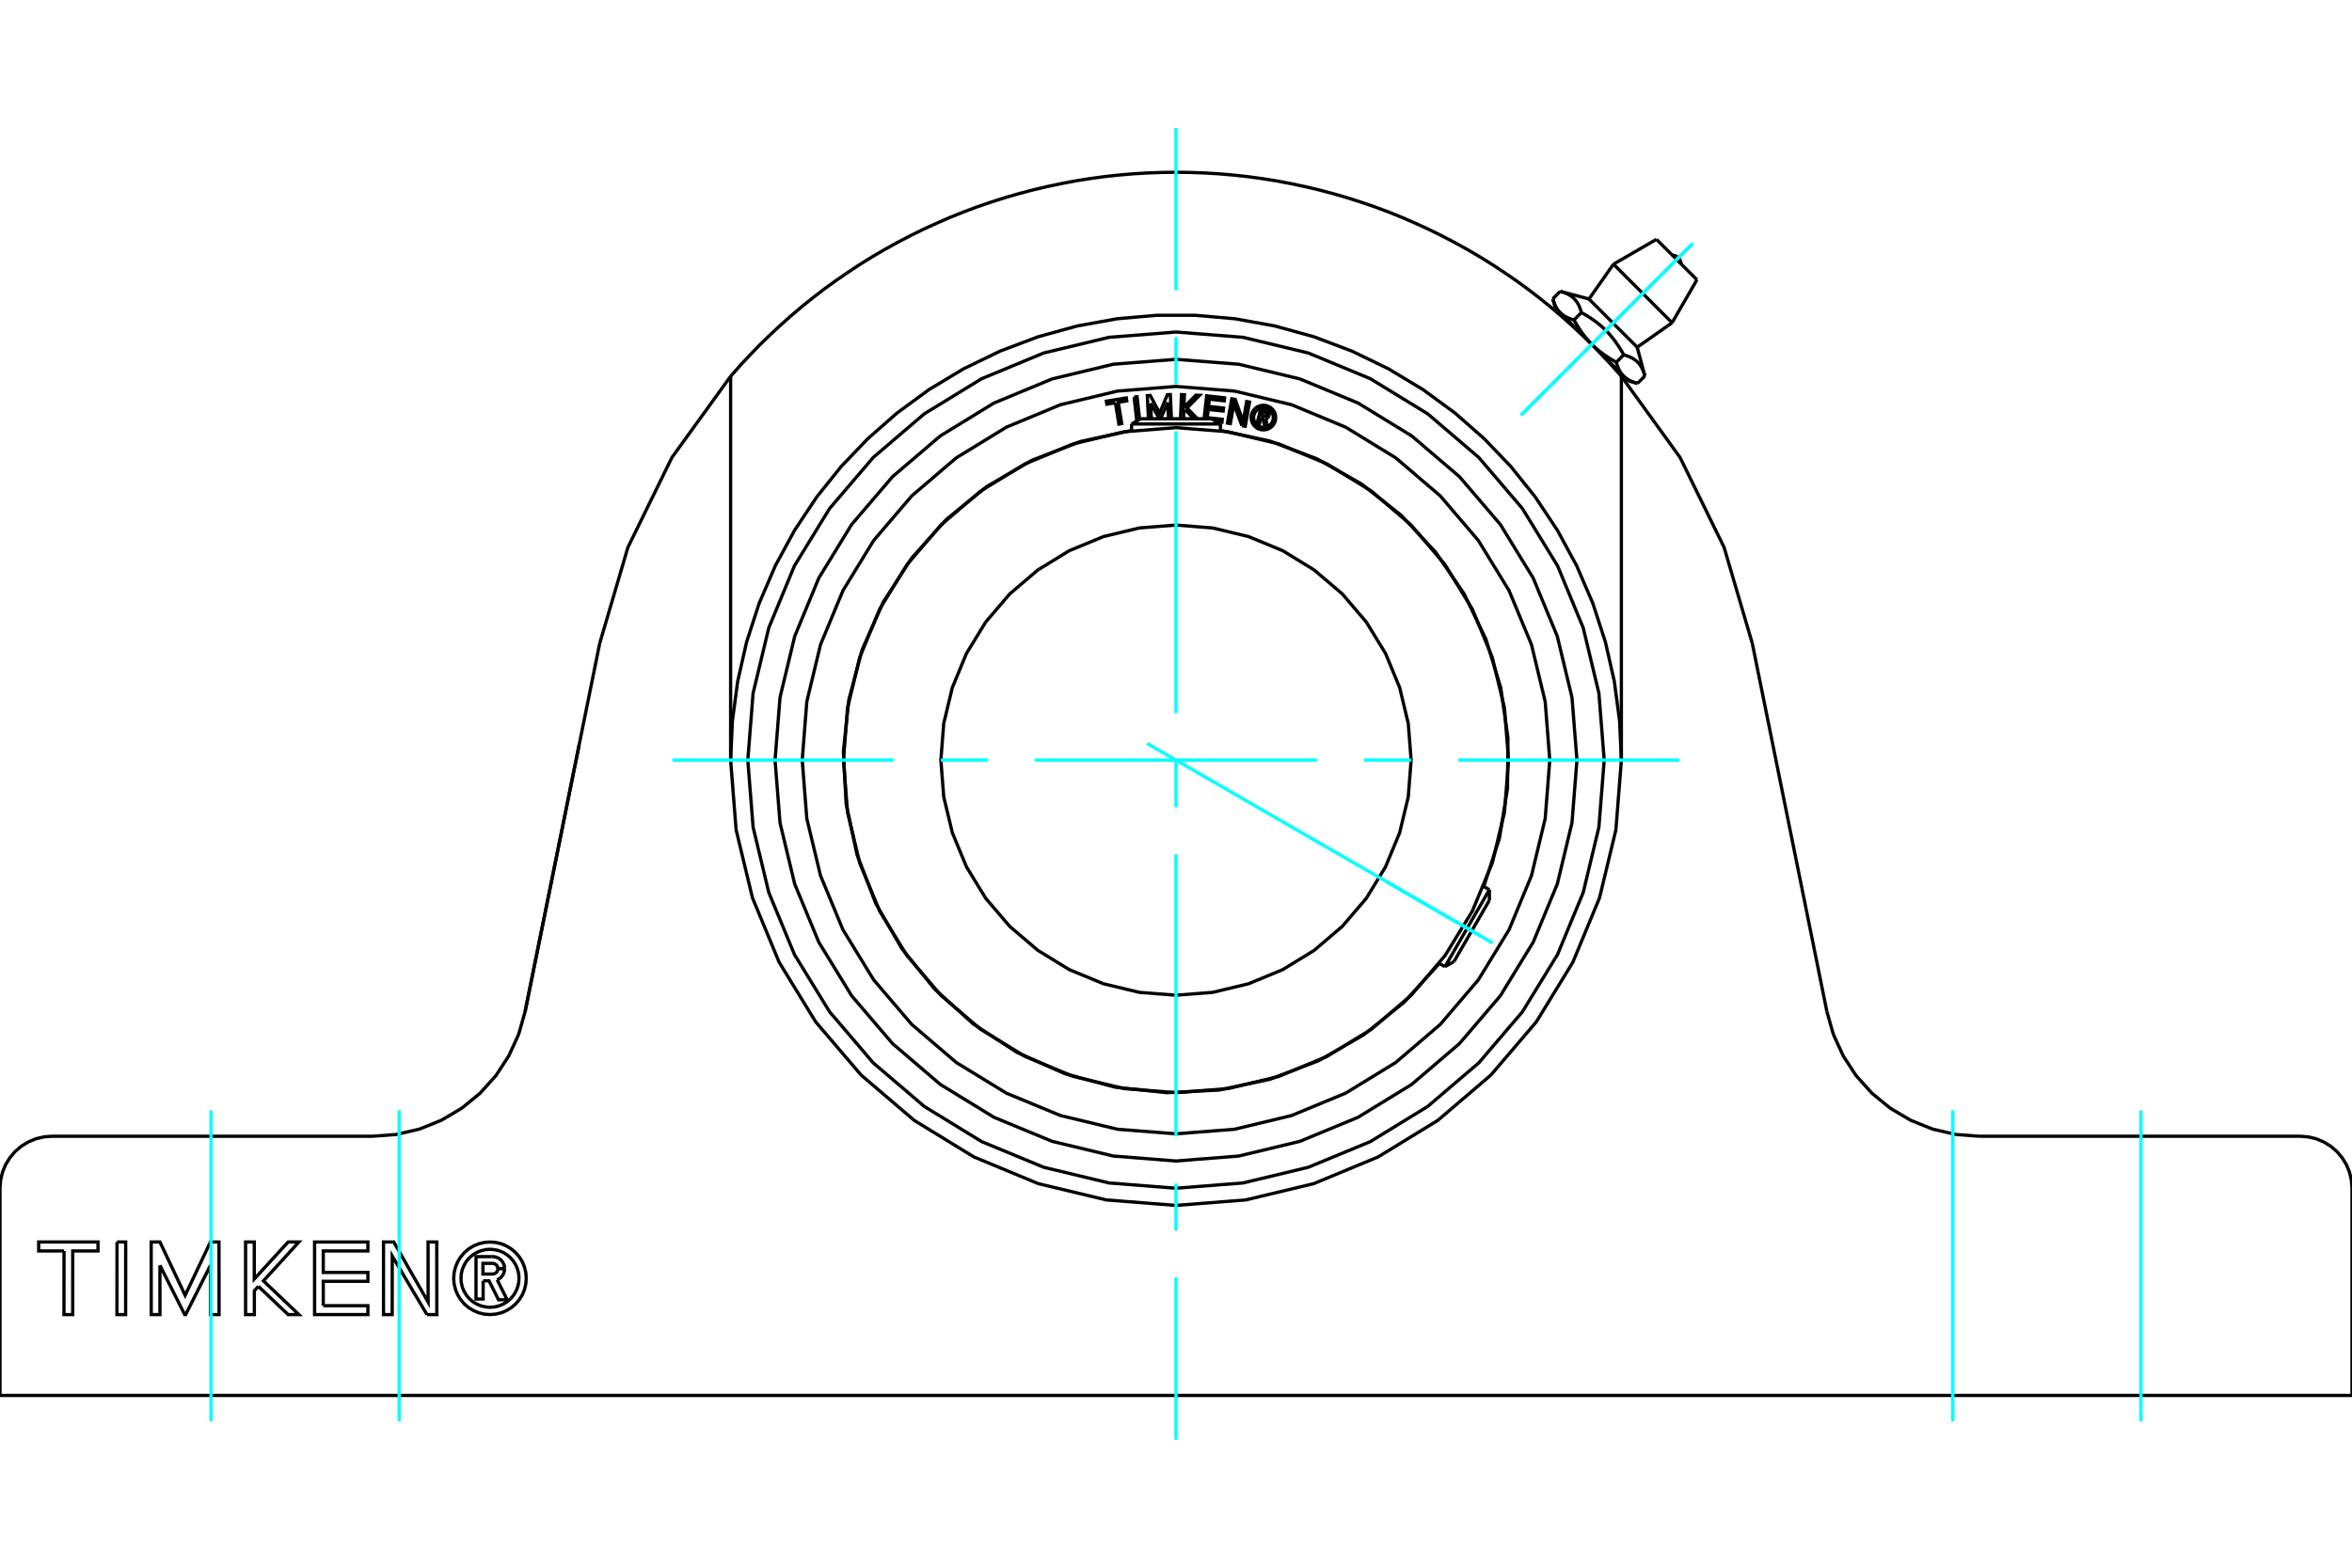 <?xml version="1.0" standalone="no"?>
<!DOCTYPE svg PUBLIC "-//W3C//DTD SVG 1.1//EN"
	"http://www.w3.org/Graphics/SVG/1.1/DTD/svg11.dtd">
<svg xmlns="http://www.w3.org/2000/svg" height="100%" width="100%" viewBox="0 0 36000 24000">
	<rect x="-1800" y="-1200" width="39600" height="26400" style="fill:#FFF"/>
	<g style="fill:none; fill-rule:evenodd" transform="matrix(1 0 0 1 0 0)">
		<g style="fill:none; stroke:#000; stroke-width:50; shape-rendering:geometricPrecision">
			<polyline points="7395,19608 7395,19887 7286,19887 7286,19238 7528,19238"/>
			<polyline points="7724,19421 7721,19391 7714,19362 7702,19335 7685,19309 7665,19287 7642,19269 7615,19254 7587,19244 7558,19238 7528,19238"/>
			<polyline points="7724,19421 7620,19421 7619,19408 7616,19396 7610,19384 7604,19373 7595,19364 7585,19356 7574,19349 7562,19345 7550,19342 7537,19341 7392,19341 7392,19504 7539,19504 7551,19503 7564,19500 7575,19495 7586,19489 7596,19481 7604,19471 7611,19460 7616,19449 7619,19437 7620,19424 7724,19424"/>
			<polyline points="7610,19593 7638,19579 7662,19561 7683,19538 7700,19513 7713,19485 7721,19455 7724,19424"/>
			<polyline points="7610,19593 7763,19899 7631,19899 7485,19608 7395,19608"/>
			<polyline points="4948,19989 5631,19989 5631,20125 4815,20125 4815,19014 5631,19014 5631,19151 4948,19151 4948,19480 5631,19480 5631,19616 4948,19616 4948,19989"/>
			<polyline points="2448,19371 2448,20125 2315,20125 2314,19014 2448,19014 2834,19830 3221,19014 3352,19014 3353,20125 3221,20125 3221,19371 2842,20125 2827,20125 2448,19371"/>
			<polyline points="980,19151 592,19151 592,19014 1500,19014 1500,19151 1113,19151 1113,20125 979,20125 980,19151"/>
			<polyline points="1791,19014 1924,19014 1923,20125 1790,20125 1791,19014"/>
			<polyline points="3955,19693 3893,19761 3893,20125 3759,20125 3759,19014 3892,19014 3892,19580 4410,19014 4575,19014 4032,19609 4575,20125 4410,20125 3955,19693"/>
			<polyline points="6535,20125 6004,19229 6003,20125 5870,20125 5870,19014 6027,19014 6553,19934 6552,19014 6685,19014 6686,20125 6535,20125"/>
			<polyline points="8055,19570 8048,19483 8028,19398 7995,19317 7949,19243 7893,19177 7826,19120 7752,19075 7672,19041 7587,19021 7500,19014 7413,19021 7328,19041 7248,19075 7173,19120 7107,19177 7051,19243 7005,19317 6972,19398 6951,19483 6944,19570 6951,19656 6972,19741 7005,19822 7051,19896 7107,19962 7173,20019 7248,20064 7328,20098 7413,20118 7500,20125 7587,20118 7672,20098 7752,20064 7826,20019 7893,19962 7949,19896 7995,19822 8028,19741 8048,19656 8055,19570"/>
			<polyline points="7944,19570 7939,19500 7922,19432 7896,19368 7859,19308 7814,19255 7761,19210 7702,19174 7637,19147 7569,19131 7500,19125 7430,19131 7363,19147 7298,19174 7239,19210 7186,19255 7140,19308 7104,19368 7077,19432 7061,19500 7056,19570 7061,19639 7077,19707 7104,19771 7140,19831 7186,19884 7239,19929 7298,19965 7363,19992 7430,20008 7500,20014 7569,20008 7637,19992 7702,19965 7761,19929 7814,19884 7859,19831 7896,19771 7922,19707 7939,19639 7944,19570"/>
			<polyline points="24817,11637 24790,11038 24709,10431 24572,9827 24380,9236 24134,8664 23839,8120 23500,7610 23124,7141 22717,6716 22270,6323 21780,5964 21251,5646 20692,5375 20109,5155 19510,4990 18903,4880 18298,4827 17702,4827 17097,4880 16490,4990 15891,5155 15308,5375 14749,5646 14220,5964 13730,6323 13283,6716 12876,7141 12500,7610 12161,8120 11866,8664 11620,9236 11428,9827 11291,10431 11210,11038 11183,11637"/>
			<line x1="24817" y1="5761" x2="24817" y2="11637"/>
			<polyline points="18000,2637 18219,2640 18438,2648 18657,2661 18877,2680 19097,2704 19316,2734 19535,2769 19753,2810 19971,2856 20188,2907 20403,2964 20617,3026 20830,3094 21041,3166 21249,3244 21456,3327 21661,3416 21864,3509 22063,3607 22261,3710 22455,3817 22646,3929 22835,4046 23020,4168 23202,4293 23381,4423 23556,4557 23728,4695 23895,4837 24059,4983 24219,5132 24375,5284 24526,5440 24674,5599 24817,5761"/>
			<polyline points="11183,5761 11326,5599 11474,5440 11625,5284 11781,5132 11941,4983 12105,4837 12272,4695 12444,4557 12619,4423 12798,4293 12980,4168 13165,4046 13354,3929 13545,3817 13739,3710 13937,3607 14136,3509 14339,3416 14544,3327 14751,3244 14959,3166 15170,3094 15383,3026 15597,2964 15812,2907 16029,2856 16247,2810 16465,2769 16684,2734 16903,2704 17123,2680 17343,2661 17562,2648 17781,2640 18000,2637"/>
			<line x1="11183" y1="11637" x2="11183" y2="5761"/>
			<polyline points="11183,11637 11267,12704 11517,13744 11926,14732 12485,15644 13180,16458 13993,17152 14905,17711 15893,18121 16934,18370 18000,18454 19066,18370 20107,18121 21095,17711 22007,17152 22820,16458 23515,15644 24074,14732 24483,13744 24733,12704 24817,11637"/>
			<line x1="36000" y1="21363" x2="0" y2="21363"/>
			<line x1="36000" y1="18189" x2="36000" y2="21363"/>
			<polyline points="36000,18189 35990,18065 35961,17944 35914,17829 35848,17723 35768,17628 35673,17547 35567,17482 35452,17434 35331,17405 35207,17395"/>
			<polyline points="793,17395 669,17405 548,17434 433,17482 327,17547 232,17628 152,17723 86,17829 39,17944 10,18065 0,18189"/>
			<polyline points="24554,11637 24473,10612 24233,9612 23840,8662 23302,7785 22634,7003 21852,6335 20975,5798 20025,5404 19025,5164 18000,5083 16975,5164 15975,5404 15025,5798 14148,6335 13366,7003 12698,7785 12160,8662 11767,9612 11527,10612 11446,11637 11527,12663 11767,13663 12160,14613 12698,15490 13366,16272 14148,16939 15025,17477 15975,17870 16975,18110 18000,18191 19025,18110 20025,17870 20975,17477 21852,16939 22634,16272 23302,15490 23840,14613 24233,13663 24473,12663 24554,11637"/>
			<line x1="30296" y1="17395" x2="35207" y2="17395"/>
			<polyline points="27963,15488 28062,15836 28213,16166 28411,16469 28654,16738 28934,16967 29246,17151 29582,17286 29935,17368 30296,17395"/>
			<line x1="26821" y1="9850" x2="27963" y2="15488"/>
			<line x1="8037" y1="15488" x2="8864" y2="11406"/>
			<polyline points="793,17395 5704,17395 6065,17368 6418,17286 6754,17151 7066,16967 7346,16738 7589,16469 7787,16166 7938,15836 8037,15488 9179,9850"/>
			<polyline points="11183,5761 10285,7003 9611,8379 9179,9850"/>
			<polyline points="26821,9850 26389,8379 25715,7003 24817,5761"/>
			<line x1="0" y1="21363" x2="0" y2="18189"/>
			<line x1="25177" y1="5756" x2="25064" y2="5869"/>
			<line x1="24321" y1="4578" x2="25059" y2="5316"/>
			<polyline points="23881,4460 23898,4465 23913,4470 23929,4475 23943,4480 23957,4485 23971,4491 23983,4497 23996,4503 24008,4509 24019,4516 24030,4522 24041,4529 24051,4537 24061,4544 24071,4552 24080,4560 24089,4568 24097,4577 24106,4586 24114,4595 24122,4604 24129,4614 24136,4624 24143,4635 24150,4646 24156,4658 24163,4670 24169,4682 24174,4695 24180,4708 24185,4722 24191,4737 24196,4752 24200,4768 24205,4784 24232,4800 24258,4815 24283,4830 24308,4845 24332,4860 24354,4875 24377,4890 24398,4905 24419,4921 24440,4936 24460,4952 24479,4968 24498,4984 24517,5000 24535,5016 24553,5033 24570,5050 24588,5067 24605,5084 24621,5102 24638,5120 24654,5139 24670,5158 24685,5177 24701,5197 24717,5218 24732,5239 24747,5261 24762,5283 24777,5306 24793,5329 24808,5354 24823,5379 24838,5405 24853,5432 24869,5437 24885,5442 24900,5447 24915,5452 24929,5457 24942,5463 24955,5469 24968,5475 24980,5481 24991,5487 25002,5494 25013,5501 25023,5508 25033,5516 25043,5523 25052,5531 25061,5540 25069,5548 25078,5557 25086,5567 25093,5576 25101,5586 25108,5596 25115,5607 25122,5618 25128,5629 25134,5641 25140,5654 25146,5667 25152,5680 25157,5694 25162,5709 25167,5724 25172,5740 25177,5756"/>
			<polyline points="24851,5758 24847,5753 24843,5749 24839,5744 24835,5740 24831,5735 24827,5730 24823,5726 24819,5721 24816,5716 24812,5711 24808,5705 24805,5700 24802,5695 24798,5689 24795,5684 24792,5678 24788,5672 24785,5666 24782,5660 24779,5654 24776,5648 24773,5641 24770,5635 24767,5628 24765,5622 24762,5615 24759,5608 24757,5600 24754,5593 24751,5585 24749,5578 24747,5570 24744,5562 24742,5554 24740,5546"/>
			<polyline points="25064,5869 25055,5867 25047,5865 25039,5862 25031,5860 25024,5858 25016,5855 25009,5852 25002,5850 24994,5847 24988,5844 24981,5842 24974,5839 24968,5836 24961,5833 24955,5830 24949,5827 24943,5824 24937,5821 24931,5818 24925,5814 24920,5811 24914,5808 24909,5804 24904,5801 24898,5797 24893,5793 24888,5790 24883,5786 24879,5782 24874,5778 24869,5774 24865,5770 24860,5766 24856,5762 24851,5758"/>
			<polyline points="24853,5432 24740,5546 24726,5538 24713,5530 24699,5523 24686,5515 24674,5508 24661,5500 24649,5493 24637,5485 24625,5478 24613,5470 24602,5462 24590,5455 24579,5447 24568,5440 24557,5432 24546,5424 24536,5417 24525,5409 24515,5401 24505,5394 24495,5386 24485,5378 24475,5370 24465,5362 24456,5354 24446,5346 24437,5338 24428,5330 24419,5322 24410,5314 24401,5306 24392,5297 24383,5289 24374,5280 24366,5272 24851,5758 24927,5833"/>
			<polyline points="24366,5272 24357,5263 24349,5254 24340,5246 24332,5237 24323,5228 24315,5219 24307,5210 24299,5200 24291,5191 24283,5181 24275,5172 24267,5162 24259,5152 24251,5143 24244,5132 24236,5122 24228,5112 24220,5102 24213,5091 24205,5080 24198,5069 24190,5058 24182,5047 24175,5036 24167,5024 24160,5012 24152,5001 24145,4988 24137,4976 24130,4964 24122,4951 24114,4938 24107,4925 24099,4911 24092,4898"/>
			<line x1="24205" y1="4784" x2="24092" y2="4898"/>
			<polyline points="23880,4786 23875,4781 23871,4777 23867,4773 23863,4768 23859,4763 23855,4759 23851,4754 23848,4749 23844,4744 23840,4739 23837,4734 23833,4728 23830,4723 23826,4717 23823,4712 23820,4706 23817,4700 23813,4694 23810,4688 23807,4682 23804,4676 23801,4670 23798,4663 23796,4657 23793,4650 23790,4643 23787,4636 23785,4629 23782,4621 23780,4614 23777,4606 23775,4598 23772,4590 23770,4582 23768,4574"/>
			<polyline points="24092,4898 24083,4895 24075,4893 24067,4891 24059,4888 24052,4886 24044,4883 24037,4881 24030,4878 24023,4875 24016,4873 24009,4870 24002,4867 23996,4864 23989,4861 23983,4858 23977,4855 23971,4852 23965,4849 23959,4846 23954,4842 23948,4839 23943,4836 23937,4832 23932,4829 23927,4825 23922,4822 23917,4818 23912,4814 23907,4810 23902,4806 23897,4802 23893,4798 23888,4794 23884,4790 23880,4786"/>
			<line x1="23881" y1="4460" x2="23768" y2="4574"/>
			<polyline points="23805,4711 23880,4786 24366,5272"/>
			<line x1="24696" y1="4044" x2="25593" y2="4941"/>
			<line x1="25354" y1="3664" x2="25974" y2="4283"/>
			<polyline points="25728,4037 25727,4017 25722,3998 25715,3979 25704,3962 25691,3946 25676,3933 25658,3923 25640,3915 25620,3911 25600,3909"/>
			<line x1="24321" y1="4578" x2="23881" y2="4460"/>
			<line x1="25177" y1="5756" x2="25059" y2="5316"/>
			<line x1="24927" y1="5833" x2="25064" y2="5869"/>
			<line x1="23768" y1="4574" x2="23805" y2="4711"/>
			<line x1="23885" y1="4791" x2="23865" y2="4811"/>
			<line x1="24827" y1="5772" x2="24846" y2="5753"/>
			<line x1="24696" y1="4044" x2="24321" y2="4578"/>
			<line x1="25059" y1="5316" x2="25593" y2="4941"/>
			<line x1="25354" y1="3664" x2="24696" y2="4044"/>
			<line x1="25593" y1="4941" x2="25974" y2="4283"/>
			<polyline points="23090,11637 23028,10841 22841,10064 22536,9326 22118,8645 21599,8038 20992,7519 20311,7102 19573,6796 18796,6610 18000,6547 17204,6610 16427,6796 15689,7102 15008,7519 14401,8038 13882,8645 13464,9326 13159,10064 12972,10841 12910,11637 12972,12434 13159,13210 13464,13948 13882,14629 14401,15237 15008,15756 15689,16173 16427,16479 17204,16665 18000,16728 18796,16665 19573,16479 20311,16173 20992,15756 21599,15237 22118,14629 22536,13948 22841,13210 23028,12434 23090,11637"/>
			<polyline points="21599,11637 21555,11074 21423,10525 21207,10003 20912,9522 20545,9092 20115,8726 19634,8431 19112,8215 18563,8083 18000,8038 17437,8083 16888,8215 16366,8431 15885,8726 15455,9092 15088,9522 14793,10003 14577,10525 14445,11074 14401,11637 14445,12200 14577,12749 14793,13271 15088,13753 15455,14182 15885,14549 16366,14844 16888,15060 17437,15192 18000,15236 18563,15192 19112,15060 19634,14844 20115,14549 20545,14182 20912,13753 21207,13271 21423,12749 21555,12200 21599,11637"/>
			<line x1="22117" y1="14799" x2="22797" y2="13621"/>
			<line x1="22797" y1="13782" x2="22256" y2="14719"/>
			<line x1="18680" y1="6491" x2="17320" y2="6491"/>
			<line x1="17459" y1="6411" x2="18541" y2="6411"/>
			<polyline points="24137,11637 24061,10677 23836,9741 23468,8851 22965,8030 22339,7298 21607,6673 20786,6170 19896,5801 18960,5576 18000,5501 17040,5576 16104,5801 15214,6170 14393,6673 13661,7298 13035,8030 12532,8851 12164,9741 11939,10677 11863,11637 11939,12597 12164,13534 12532,14423 13035,15244 13661,15976 14393,16602 15214,17105 16104,17473 17040,17698 18000,17774 18960,17698 19896,17473 20786,17105 21607,16602 22339,15976 22965,15244 23468,14423 23836,13534 24061,12597 24137,11637"/>
			<polyline points="19301,6397 19278,6489 19242,6480 19295,6266 19374,6286"/>
			<polyline points="19424,6362 19426,6352 19426,6342 19424,6332 19421,6322 19416,6313 19409,6305 19402,6298 19393,6293 19384,6288 19374,6286"/>
			<polyline points="19424,6362 19390,6354 19391,6349 19391,6345 19390,6341 19388,6337 19386,6333 19384,6329 19381,6326 19377,6324 19373,6322 19369,6321 19321,6309 19308,6362 19356,6374 19361,6375 19365,6375 19369,6375 19373,6373 19377,6371 19381,6369 19384,6366 19386,6362 19388,6359 19390,6355 19424,6363"/>
			<polyline points="19373,6410 19383,6407 19392,6403 19401,6397 19409,6390 19415,6382 19420,6373 19424,6363"/>
			<polyline points="19373,6410 19398,6523 19355,6512 19330,6404 19301,6397"/>
			<polyline points="18478,6394 18708,6419 18703,6465 18618,6455"/>
			<polyline points="18430,6411 18469,6060 18744,6090 18739,6136 18509,6111 18497,6222 18727,6247 18722,6293 18492,6268 18478,6394"/>
			<line x1="17612" y1="6175" x2="17623" y2="6411"/>
			<polyline points="17578,6411 17561,6057 17606,6054 17750,6325 17868,6042 17913,6040 17930,6411"/>
			<polyline points="17886,6411 17874,6163 17764,6411"/>
			<line x1="17745" y1="6411" x2="17612" y2="6175"/>
			<polyline points="17072,6166 16942,6188 16934,6142 17239,6092 17246,6138 17116,6159 17170,6485 17126,6493 17072,6166"/>
			<polyline points="17359,6079 17404,6074 17443,6420"/>
			<line x1="17400" y1="6445" x2="17359" y2="6079"/>
			<polyline points="18141,6274 18119,6296 18115,6411"/>
			<polyline points="18069,6411 18084,6041 18129,6043 18121,6235 18304,6050 18361,6052 18168,6246 18328,6411"/>
			<line x1="18275" y1="6411" x2="18141" y2="6274"/>
			<polyline points="19009,6517 18886,6186 18832,6485 18787,6477 18854,6106 18907,6115 19027,6454 19082,6147 19126,6155 19060,6526 19009,6517"/>
			<polyline points="19527,6393 19524,6363 19518,6335 19506,6307 19491,6282 19472,6260 19449,6240 19424,6225 19397,6214 19368,6207 19338,6204 19309,6207 19280,6214 19253,6225 19227,6240 19205,6260 19186,6282 19170,6307 19159,6335 19152,6363 19150,6393 19152,6422 19159,6451 19170,6478 19186,6504 19205,6526 19227,6545 19253,6561 19280,6572 19309,6579 19338,6581 19368,6579 19397,6572 19424,6561 19449,6545 19472,6526 19491,6504 19506,6478 19518,6451 19524,6422 19527,6393"/>
			<polyline points="19489,6393 19487,6369 19482,6346 19473,6324 19460,6304 19445,6286 19427,6271 19407,6258 19385,6249 19362,6244 19338,6242 19315,6244 19292,6249 19270,6258 19250,6271 19232,6286 19216,6304 19204,6324 19195,6346 19189,6369 19187,6393 19189,6416 19195,6439 19204,6461 19216,6481 19232,6499 19250,6515 19270,6527 19292,6536 19315,6542 19338,6544 19362,6542 19385,6536 19407,6527 19427,6515 19445,6499 19460,6481 19473,6461 19482,6439 19487,6416 19489,6393"/>
			<polyline points="22711,13572 22950,12835 23074,12071 23081,11296 22971,10530 22745,9789 22410,9091 21973,8452 21444,7886 20836,7407 20162,7026 19437,6752 18680,6590"/>
			<polyline points="17320,6590 16540,6758 15796,7046 15106,7447 14487,7950 13954,8544 13521,9214 13197,9944 12992,10715 12909,11508 12951,12305 13118,13085 13404,13830 13803,14521 14305,15141 14897,15676 15566,16111 16295,16436 17065,16643 17859,16728 18656,16688 19436,16523 20182,16239 20874,15842 21495,15341 22031,14750"/>
			<polyline points="23721,11637 23651,10742 23441,9869 23097,9040 22628,8275 22045,7592 21363,7009 20597,6540 19768,6196 18895,5987 18000,5916 17105,5987 16232,6196 15403,6540 14637,7009 13955,7592 13372,8275 12903,9040 12559,9869 12349,10742 12279,11637 12349,12532 12559,13405 12903,14235 13372,15000 13955,15683 14637,16266 15403,16735 16232,17078 17105,17288 18000,17358 18895,17288 19768,17078 20597,16735 21363,16266 22045,15683 22628,15000 23097,14235 23441,13405 23651,12532 23721,11637"/>
			<line x1="22797" y1="13782" x2="22797" y2="13621"/>
			<line x1="22117" y1="14799" x2="22256" y2="14719"/>
			<line x1="22797" y1="13621" x2="22709" y2="13571"/>
			<line x1="22029" y1="14749" x2="22117" y2="14799"/>
			<line x1="17459" y1="6411" x2="17320" y2="6491"/>
			<line x1="18680" y1="6491" x2="18541" y2="6411"/>
			<line x1="17320" y1="6491" x2="17320" y2="6593"/>
			<line x1="18680" y1="6593" x2="18680" y2="6491"/>
		</g>
		<g style="fill:none; stroke:#0FF; stroke-width:50; shape-rendering:geometricPrecision">
			<line x1="6110" y1="21759" x2="6110" y2="16999"/>
			<line x1="3230" y1="21759" x2="3230" y2="16999"/>
			<line x1="18000" y1="22043" x2="18000" y2="19558"/>
			<line x1="18000" y1="18838" x2="18000" y2="18118"/>
			<line x1="18000" y1="17398" x2="18000" y2="13080"/>
			<line x1="18000" y1="12360" x2="18000" y2="11640"/>
			<line x1="18000" y1="10920" x2="18000" y2="6602"/>
			<line x1="18000" y1="5882" x2="18000" y2="5162"/>
			<line x1="18000" y1="4442" x2="18000" y2="1957"/>
			<line x1="29890" y1="21759" x2="29890" y2="16999"/>
			<line x1="32770" y1="21759" x2="32770" y2="16999"/>
			<line x1="10292" y1="11637" x2="13681" y2="11637"/>
			<line x1="14401" y1="11637" x2="15121" y2="11637"/>
			<line x1="15841" y1="11637" x2="20159" y2="11637"/>
			<line x1="20879" y1="11637" x2="21599" y2="11637"/>
			<line x1="22319" y1="11637" x2="25708" y2="11637"/>
			<line x1="23281" y1="6356" x2="25910" y2="3727"/>
			<line x1="23281" y1="6356" x2="25910" y2="3727"/>
			<line x1="17559" y1="11383" x2="22849" y2="14437"/>
			<line x1="21230" y1="13502" x2="22644" y2="14319"/>
		</g>
	</g>
</svg>
